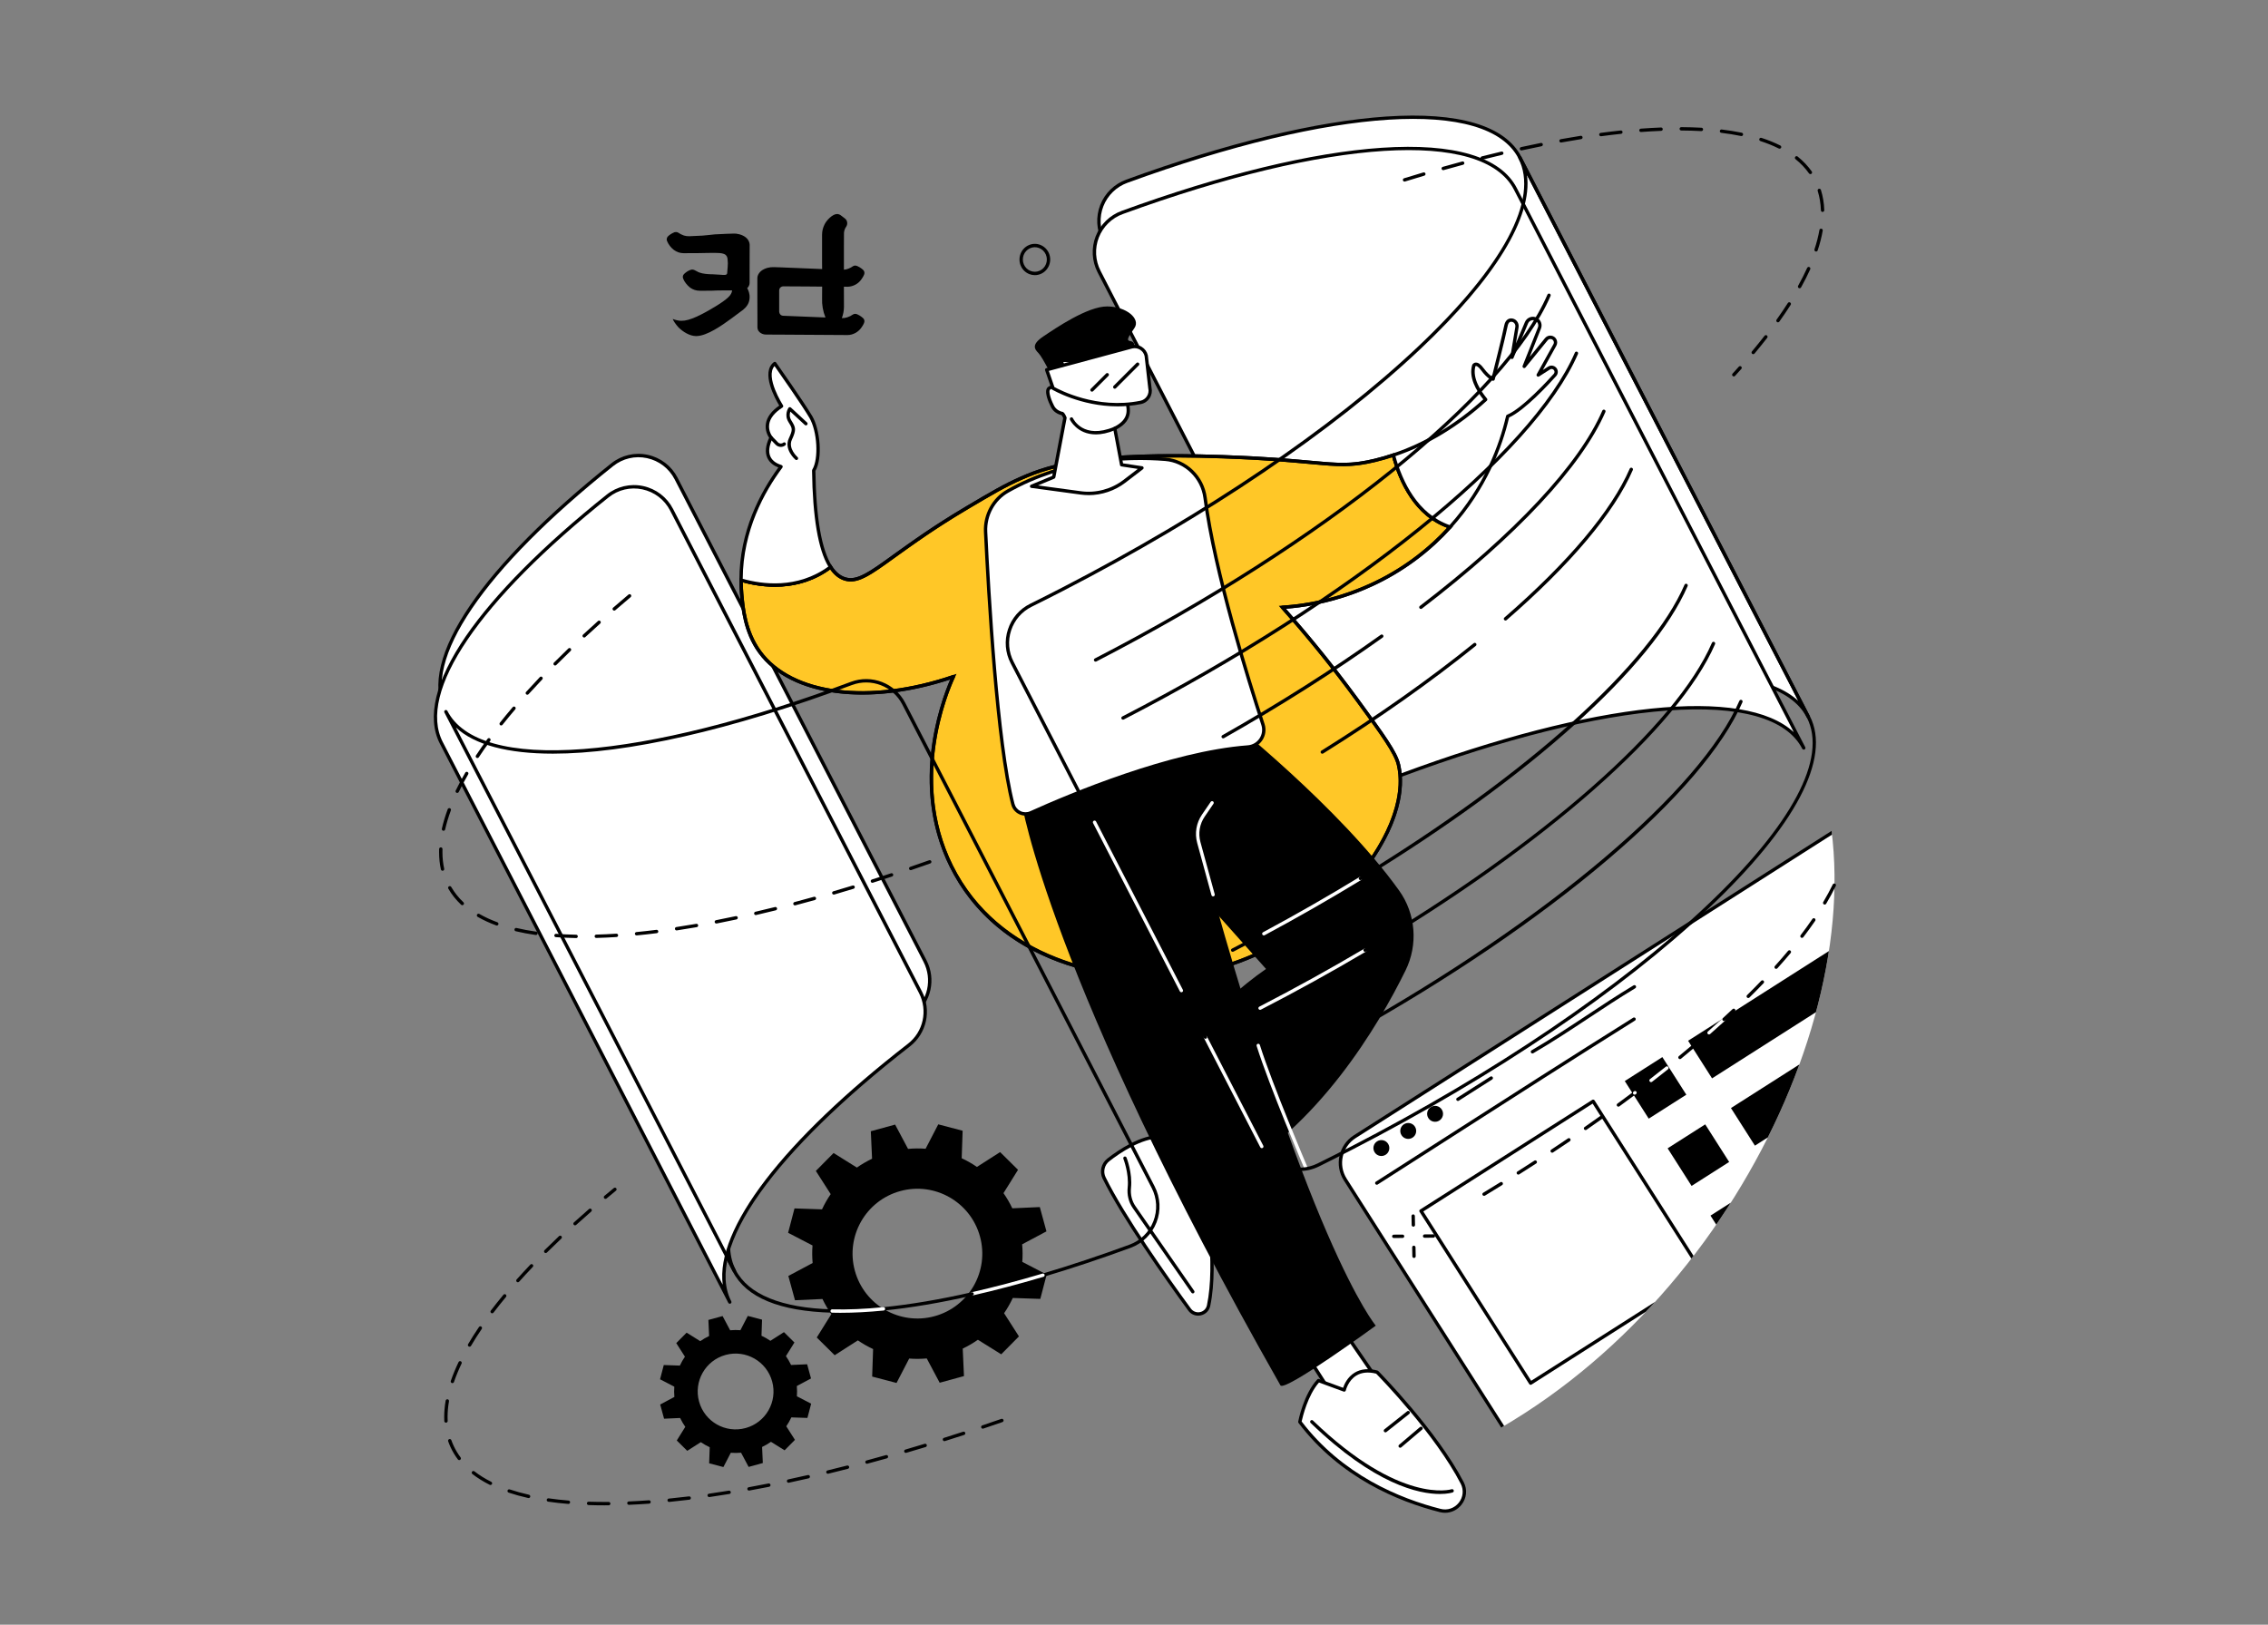 <svg viewBox="0 0 1350 966.96" xmlns:xlink="http://www.w3.org/1999/xlink" xmlns="http://www.w3.org/2000/svg" data-name="Layer 1" id="Layer_1">
  <rect x="0" y="0" width="1350" height="966.96" fill="#808080" stroke="none"/>
  <defs>
    <style>
      .cls-1 {
        fill: #fff;
      }

      .cls-2 {
        fill: none;
      }

      .cls-3 {
        fill: #ffc727;
        stroke: #000;
        stroke-miterlimit: 10;
        stroke-width: 2px;
      }

      .cls-4 {
        clip-path: url(#clippath);
      }
    </style>
    <clipPath id="clippath">
      <path d="M893.41,849.74c-175.68,102.06-389.95,27.5-507.23-89.73-153.65-153.59-166.36-405.96-57.86-555.57,45.11-62.21,139.3-148.39,239.86-136.77,85.23,9.85,96.6,80.7,238.51,191.73,160.91,125.89,230.44,100.63,267.99,180.05,55.96,118.35-28.82,321.72-181.28,410.29Z" class="cls-2"></path>
    </clipPath>
  </defs>
  <g data-name="Interactive learning experience" id="Interactive_learning_experience">
    <g class="cls-4">
      <g>
        <g>
          <path d="M1101.14,488.75l-294.73,187.75c-8.61,5.48-11.14,16.91-5.66,25.52l95.98,150.67c5.48,8.61,16.91,11.14,25.52,5.66l178.89-113.96v-255.64Z" class="cls-1"></path>
          <path d="M912.35,862.24c-6.44,0-12.75-3.19-16.46-9.01l-95.98-150.67c-5.77-9.06-3.1-21.13,5.96-26.9l294.73-187.75c.31-.2.7-.21,1.02-.03.32.18.52.51.52.88v255.64c0,.34-.17.66-.46.84l-178.89,113.96c-3.24,2.06-6.86,3.05-10.44,3.05ZM1100.14,490.58l-293.19,186.77c-8.13,5.18-10.53,16.01-5.35,24.14l95.98,150.67c5.18,8.13,16,10.53,24.14,5.35l178.43-113.66v-253.27Z"></path>
        </g>
        <g>
          <path d="M819.51,705.12c-.33,0-.65-.16-.84-.46-.3-.47-.16-1.08.3-1.38,14.87-9.49,29.76-19.03,44.67-28.59,35.5-22.75,72.2-46.27,108.49-68.98.47-.29,1.09-.15,1.38.32.29.47.15,1.09-.32,1.38-36.28,22.7-72.98,46.22-108.47,68.97-14.91,9.55-29.8,19.1-44.67,28.59-.17.11-.35.16-.54.16Z"></path>
          <path d="M826.24,680.73c1.41,2.21.76,5.14-1.45,6.54-2.21,1.41-5.14.76-6.54-1.45-1.41-2.21-.76-5.14,1.45-6.54,2.21-1.41,5.14-.76,6.54,1.45Z"></path>
          <path d="M842.23,670.55c1.41,2.21.76,5.14-1.45,6.54-2.21,1.41-5.14.76-6.54-1.45-1.41-2.21-.76-5.14,1.45-6.54,2.21-1.41,5.14-.76,6.54,1.45Z"></path>
          <path d="M858.21,660.36c1.41,2.21.76,5.14-1.45,6.54-2.21,1.41-5.14.76-6.54-1.45-1.41-2.21-.76-5.14,1.45-6.54,2.21-1.41,5.14-.76,6.54,1.45Z"></path>
          <path d="M912.17,626.99c-.34,0-.68-.18-.87-.5-.28-.48-.12-1.09.36-1.37,11.41-6.64,22.34-13.87,32.9-20.86,9.01-5.96,18.33-12.12,27.79-17.81.47-.28,1.09-.13,1.37.34.28.47.13,1.09-.34,1.37-9.43,5.67-18.73,11.82-27.72,17.77-10.59,7-21.55,14.25-33,20.92-.16.09-.33.14-.5.14Z"></path>
          <path d="M867.81,655.25c-.33,0-.65-.16-.85-.46-.3-.47-.16-1.08.31-1.38l19.85-12.64c.46-.3,1.08-.16,1.38.31.3.47.16,1.08-.31,1.38l-19.85,12.64c-.17.11-.35.16-.54.16Z"></path>
        </g>
        <g>
          <path d="M911.1,824.18c-.07,0-.14,0-.22-.02-.26-.06-.48-.22-.63-.44l-65.27-102.47c-.3-.47-.16-1.08.31-1.38l102.47-65.27c.22-.14.49-.19.75-.13.26.06.48.22.63.44l65.27,102.47c.3.47.16,1.08-.31,1.38l-102.47,65.27c-.16.1-.35.16-.54.16ZM847.21,721.02l64.2,100.78,100.78-64.2-64.2-100.78-100.78,64.2Z"></path>
          <g>
            <rect transform="translate(-193.57 630.85) rotate(-32.5)" height="26.53" width="26.53" y="634.23" x="972.18"></rect>
            <polygon points="1101.14 558.07 1004.82 619.42 1019.08 641.8 1101.14 589.53 1101.14 558.07"></polygon>
          </g>
          <g>
            <rect transform="translate(-211.09 650.82) rotate(-32.5)" height="26.53" width="26.53" y="674.27" x="997.69"></rect>
            <polygon points="1101.14 614.36 1030.33 659.47 1044.59 681.85 1101.14 645.82 1101.14 614.36"></polygon>
          </g>
          <g>
            <rect transform="translate(-228.61 670.8) rotate(-32.5)" height="26.53" width="26.53" y="714.32" x="1023.2"></rect>
            <polygon points="1101.14 670.66 1055.84 699.51 1070.09 721.89 1101.14 702.11 1101.14 670.66" class="cls-1"></polygon>
          </g>
        </g>
      </g>
    </g>
    <g>
      <path d="M482.75,820.41l-2.31-8.45-9.56.43c-.89-1.86-1.91-3.63-3.07-5.28l5.06-8.11-6.23-6.16-8.07,5.16c-1.68-1.15-3.45-2.16-5.3-3.02l.33-9.57-8.48-2.22-4.4,8.49c-2.01-.16-4.05-.14-6.11.04l-4.5-8.45-8.45,2.31.43,9.56c-1.86.89-3.63,1.91-5.28,3.07l-8.11-5.06-6.16,6.23,5.16,8.07c-1.15,1.68-2.16,3.45-3.02,5.3l-9.57-.33-2.22,8.48,8.49,4.4c-.16,2.01-.14,4.05.04,6.11l-8.45,4.5,2.31,8.45,9.56-.43c.89,1.86,1.91,3.63,3.07,5.28l-5.06,8.11,6.23,6.16,8.07-5.16c1.68,1.15,3.45,2.16,5.3,3.02l-.33,9.57,8.48,2.22,4.4-8.49c2.01.16,4.05.14,6.11-.04l4.5,8.45,8.45-2.31-.43-9.56c1.86-.89,3.63-1.91,5.28-3.07l8.11,5.06,6.16-6.23-5.16-8.07c1.15-1.68,2.16-3.45,3.02-5.3l9.57.33,2.22-8.48-8.49-4.4c.16-2.01.14-4.05-.04-6.11l8.45-4.5ZM443.82,849.92c-12.02,3.29-24.43-3.78-27.72-15.8-3.29-12.02,3.78-24.43,15.8-27.72,12.02-3.29,24.43,3.78,27.72,15.8,3.29,12.02-3.78,24.43-15.8,27.72Z"></path>
      <path d="M622.89,732.86l-3.96-14.46-16.36.74c-1.52-3.19-3.27-6.2-5.26-9.03l8.66-13.88-10.66-10.55-13.8,8.83c-2.87-1.97-5.91-3.7-9.07-5.17l.56-16.37-14.51-3.8-7.53,14.52c-3.44-.27-6.93-.24-10.45.08l-7.7-14.46-14.46,3.96.74,16.36c-3.18,1.52-6.2,3.27-9.03,5.26l-13.88-8.66-10.55,10.66,8.83,13.8c-1.97,2.87-3.7,5.91-5.17,9.07l-16.37-.56-3.8,14.51,14.52,7.53c-.27,3.44-.24,6.93.07,10.45l-14.46,7.7,3.96,14.46,16.36-.74c1.52,3.19,3.27,6.2,5.26,9.03l-8.66,13.88,10.66,10.55,13.8-8.83c2.87,1.97,5.91,3.7,9.07,5.17l-.56,16.37,14.51,3.8,7.53-14.52c3.44.27,6.94.24,10.45-.07l7.7,14.46,14.46-3.96-.74-16.36c3.19-1.52,6.2-3.27,9.03-5.26l13.88,8.66,10.55-10.66-8.83-13.8c1.97-2.87,3.7-5.91,5.17-9.07l16.37.56,3.8-14.51-14.52-7.53c.27-3.44.24-6.93-.08-10.45l14.46-7.7ZM556.28,783.35c-20.56,5.63-41.8-6.48-47.43-27.04-5.63-20.56,6.48-41.8,27.04-47.43,20.56-5.63,41.8,6.48,47.43,27.04,5.63,20.56-6.48,41.8-27.04,47.43Z"></path>
    </g>
    <g>
      <g>
        <path d="M265.4,423.56l171.68,332.8c-16.74-32.46,26.92-91.11,106.65-152.98,9.56-7.42,12.43-20.63,6.88-31.38l-148.18-287.24c-7.26-14.08-25.6-18.07-37.99-8.2-74.88,59.65-115.24,115.59-99.04,147Z" class="cls-1"></path>
        <path d="M437.09,757.36c-.36,0-.71-.2-.89-.54l-171.68-332.8c-7.99-15.5-2.66-37.61,15.43-63.94,17.36-25.27,46.36-54.42,83.87-84.3,6.12-4.88,14.03-6.73,21.7-5.09,7.7,1.65,14.19,6.61,17.81,13.61l148.18,287.24c5.78,11.2,2.77,24.93-7.16,32.63-39.77,30.87-70.65,61.06-89.3,87.31-19.05,26.82-24.96,49.09-17.09,64.39l.02.03c.25.49.06,1.09-.43,1.35-.15.08-.3.11-.46.11ZM266.29,423.1l166.59,322.93c-4.3-33.18,35.55-85.48,110.24-143.43,9.17-7.11,11.94-19.78,6.6-30.13l-148.18-287.24c-3.34-6.47-9.33-11.05-16.45-12.57-7.08-1.52-14.38.2-20.03,4.7-77.2,61.5-114.13,115.99-98.77,145.76Z"></path>
      </g>
      <g>
        <path d="M262.71,442.15l171.68,332.8c-16.74-32.46,26.92-91.11,106.65-152.98,9.56-7.42,12.43-20.63,6.88-31.38l-148.18-287.24c-7.26-14.08-25.6-18.07-37.99-8.2-74.88,59.65-115.24,115.59-99.04,147Z" class="cls-1"></path>
        <path d="M434.4,775.95c-.36,0-.71-.2-.89-.54l-171.68-332.8c-7.99-15.5-2.66-37.6,15.43-63.94,17.36-25.27,46.36-54.42,83.87-84.3,6.12-4.88,14.03-6.73,21.7-5.09,7.7,1.65,14.19,6.61,17.81,13.61l148.18,287.24c5.78,11.2,2.77,24.93-7.16,32.63-39.77,30.87-70.65,61.06-89.3,87.31-19.06,26.84-24.97,49.12-17.07,64.42.25.49.06,1.09-.43,1.35-.15.08-.3.11-.46.11ZM263.6,441.69l166.59,322.93c-4.3-33.18,35.55-85.48,110.24-143.43,9.17-7.11,11.94-19.78,6.6-30.13l-148.18-287.24c-3.34-6.47-9.33-11.05-16.45-12.57-7.08-1.52-14.38.2-20.03,4.7-77.2,61.5-114.13,115.99-98.77,145.76Z"></path>
      </g>
      <g>
        <path d="M656.92,143.07l148.43,287.72c5.84,11.31,19.21,16.49,31.14,12.05,122.37-45.51,220.18-54.48,239.9-16.27l-171.68-332.8c-19.4-37.6-114.4-29.52-234,14.1-14.25,5.2-20.73,21.72-13.77,35.2Z" class="cls-1"></path>
        <path d="M827.73,445.42c-9.55,0-18.67-5.25-23.28-14.17l-148.43-287.72c-3.44-6.68-3.85-14.52-1.12-21.52,2.74-7.01,8.36-12.51,15.43-15.09,59.69-21.77,113.24-34.76,154.85-37.56,43-2.9,70.8,5.38,80.38,23.95l171.68,332.8c.25.49.06,1.09-.43,1.35-.49.25-1.09.06-1.35-.43-9.34-18.1-37.18-25.96-80.49-22.73-42.61,3.18-97.3,16.83-158.17,39.47-2.99,1.11-6.06,1.64-9.1,1.64ZM657.81,142.61l148.43,287.72c5.6,10.85,18.45,15.83,29.9,11.57,115.85-43.09,204.76-52.04,234.27-24.73l-166.6-322.94c-18.55-35.95-109.92-30.23-232.77,14.58-6.53,2.38-11.73,7.46-14.26,13.93-2.53,6.46-2.15,13.71,1.03,19.87Z"></path>
      </g>
      <g>
        <path d="M654.23,161.66l148.43,287.72c5.84,11.31,19.21,16.49,31.14,12.05,122.37-45.51,220.18-54.48,239.9-16.27l-171.68-332.8c-19.4-37.6-114.4-29.52-234,14.1-14.25,5.2-20.73,21.72-13.77,35.2Z" class="cls-1"></path>
        <path d="M825.04,464.01c-9.55,0-18.67-5.25-23.28-14.17l-148.43-287.72c-3.44-6.68-3.85-14.52-1.12-21.52,2.74-7.01,8.36-12.51,15.43-15.09,59.69-21.77,113.24-34.76,154.85-37.56,43.02-2.9,70.8,5.38,80.38,23.95l171.68,332.8c.25.49.06,1.09-.43,1.35-.49.25-1.09.06-1.35-.43-9.34-18.1-37.17-25.96-80.49-22.72-42.61,3.18-97.3,16.83-158.17,39.47-2.99,1.11-6.06,1.64-9.1,1.64ZM655.12,161.2l148.43,287.72c5.6,10.85,18.45,15.83,29.9,11.57,115.85-43.09,204.76-52.04,234.27-24.73l-166.6-322.95c-18.55-35.95-109.91-30.23-232.77,14.58-6.53,2.38-11.73,7.46-14.26,13.93-2.53,6.46-2.15,13.71,1.03,19.87Z"></path>
      </g>
    </g>
    <g>
      <g>
        <g>
          <path d="M829.39,270.84c-3.49,1.16-7.1,2.22-10.82,3.12-23.77,5.76-28.61.01-90.77-2.15-75.93-2.65-101.62,4.78-119.51,12.61-10.21,4.47-18.29,9.25-32.45,17.64-48.2,28.53-60.53,46.51-73.08,42.45-2.88-.93-5.76-3.03-8.36-7.06-19.29,14.53-41.26,11.32-53.28,7.8,0,2.72.12,5.49.37,8.31.72,8.16,1.98,22.43,10.75,34.47,18.89,25.91,65.48,31.67,115.24,14.71-3.15,6.83-28.54,64.26,1.39,117.69,30.91,55.19,98.55,66.27,143,58.69,72.5-12.36,130.46-82.39,120.56-124.06-1.7-7.17-9.21-17.53-24.16-37.96-17.67-24.16-33.66-42.99-44.95-55.65,12.14-.74,54.08-4.79,90.61-38.45,3.32-3.06,6.38-6.17,9.23-9.32-20.8-6.96-29.91-28.41-33.76-42.83Z" class="cls-3"></path>
          <path d="M685.95,582.24c-17.38,0-35.07-2.72-50.99-7.99-29.8-9.87-52.96-28.32-66.98-53.34-27.73-49.5-8.64-102.01-2.36-116.5-49.66,16.31-95.37,10.05-114.21-15.8-8.94-12.26-10.19-26.48-10.94-34.97-.24-2.72-.36-5.55-.37-8.39,0-.32.15-.61.4-.8.25-.19.58-.25.88-.16,11.37,3.33,33.3,6.76,52.4-7.64.22-.17.5-.23.78-.19.27.05.51.21.67.44,2.23,3.45,4.86,5.69,7.83,6.65,6.93,2.24,14.17-2.98,28.59-13.39,10.1-7.29,23.93-17.28,43.67-28.96,14.38-8.51,22.3-13.2,32.56-17.69,17.27-7.56,42.21-15.41,119.95-12.7,24.91.87,40.59,2.31,52.04,3.36,17.24,1.58,24.37,2.24,38.46-1.18,3.54-.86,7.15-1.9,10.74-3.1.26-.09.55-.06.79.07.24.13.42.36.49.62,4.16,15.56,13.28,35.5,33.11,42.14.32.11.56.37.65.7.09.33,0,.67-.23.92-2.98,3.29-6.11,6.45-9.29,9.39-32.4,29.85-69.01,37.04-89.19,38.57,15.24,17.19,29.92,35.42,43.65,54.2,15.63,21.37,22.61,31.12,24.32,38.32,3.69,15.51-1.62,35.15-14.95,55.29-23.48,35.5-65.25,62.97-106.42,69.99-8.42,1.44-17.21,2.14-26.07,2.14ZM567.47,401.73c.28,0,.55.12.74.33.27.3.33.73.17,1.09-4.83,10.47-27.48,65.31,1.35,116.78,28.95,51.68,93.88,66.39,141.96,58.2,40.65-6.93,81.9-34.06,105.09-69.12,13.02-19.68,18.22-38.76,14.67-53.72-1.69-7.12-9.61-17.95-23.99-37.61-14.11-19.29-29.21-37.98-44.89-55.57-.26-.29-.32-.69-.18-1.05.15-.35.48-.59.86-.62,19.41-1.18,56.92-7.72,90-38.19,2.78-2.56,5.52-5.3,8.15-8.15-19.26-7.22-28.39-26.5-32.69-41.99-3.31,1.08-6.64,2.02-9.9,2.81-14.42,3.49-22.15,2.78-39.12,1.23-11.43-1.05-27.07-2.48-51.93-3.35-77.31-2.7-102,5.05-119.07,12.53-10.15,4.45-18.03,9.11-32.34,17.58-19.66,11.64-33.45,21.59-43.52,28.86-14.97,10.81-22.48,16.23-30.38,13.67-3.15-1.02-5.93-3.23-8.3-6.59-18.89,13.68-40.16,10.95-52.03,7.7.04,2.34.15,4.65.35,6.89.73,8.29,1.95,22.16,10.56,33.97,18.59,25.51,64.45,31.28,114.11,14.36.11-.04.21-.05.32-.05Z"></path>
        </g>
        <g>
          <path d="M922.09,219.04l-6.49,4.15,9.93-17.87c.48-.87.52-1.92.09-2.82-.97-2.05-3.74-2.38-5.17-.63l-13.19,16.18,9.08-22.83c.75-1.88.04-4.02-1.68-5.08-2.17-1.34-5.03-.42-6.02,1.93l-8.68,20.6,3-17.96c.36-2.14-1.23-4.23-3.4-4.21-1.35.01-2.65.79-3.17,3.43-1.23,6.34-7.65,31.68-7.65,31.68,0,0-2.79-1-6.39-5.88-3.6-4.88-5.07-2.18-5.07-2.18-2.2,7.44,3.13,15.57,7.02,20.25-13.16,11.98-31.41,25.22-54.9,33.05,3.85,14.42,12.97,35.87,33.76,42.83,22.77-25.15,31.15-52.26,34.29-65.92,9.18-3.77,24.71-20.74,28.16-24.59.45-.5.69-1.15.69-1.82,0-2.16-2.39-3.47-4.2-2.3Z" class="cls-1"></path>
          <path d="M863.15,314.67c-.11,0-.21-.02-.32-.05-20.68-6.92-30.13-27.49-34.41-43.52-.14-.51.15-1.04.65-1.21,19.07-6.36,37.18-17.19,53.84-32.2-4.35-5.43-8.76-13.15-6.61-20.43.02-.07.05-.13.08-.2.06-.12.67-1.17,2.01-1.26,1.48-.1,3.02.99,4.74,3.33,2.09,2.83,3.88,4.28,4.93,4.98,1.31-5.19,6.27-24.94,7.32-30.37.71-3.67,2.9-4.23,4.14-4.24.01,0,.02,0,.04,0,1.26,0,2.46.56,3.3,1.54.91,1.06,1.29,2.46,1.06,3.83l-1.59,9.53,5.36-12.73c.59-1.39,1.75-2.45,3.18-2.91,1.44-.46,3-.27,4.28.52,2.14,1.32,3.02,3.97,2.09,6.3l-6.68,16.79,9.08-11.14c.89-1.09,2.26-1.64,3.66-1.47,1.4.17,2.6,1.03,3.2,2.3.56,1.19.52,2.58-.12,3.73l-8.01,14.41,3.16-2.02c1.17-.75,2.59-.79,3.8-.13,1.22.67,1.94,1.89,1.94,3.27,0,.92-.34,1.8-.95,2.49-4.29,4.79-18.81,20.52-28.04,24.65-4.03,17.25-13.27,42.51-34.41,65.87-.19.21-.46.33-.74.33ZM830.6,271.49c4.22,15.25,13.22,34.31,32.25,41.02,20.74-23.13,29.73-48.07,33.62-64.98.07-.32.29-.58.6-.7,9.04-3.72,24.74-20.92,27.79-24.34.28-.32.44-.72.44-1.15,0-.64-.34-1.21-.9-1.52-.57-.31-1.22-.29-1.77.06l-6.49,4.15c-.39.25-.89.2-1.22-.11-.33-.31-.41-.81-.19-1.21l9.93-17.87c.33-.59.35-1.3.06-1.9-.31-.66-.91-1.09-1.63-1.17-.73-.09-1.4.19-1.86.75l-13.19,16.18c-.31.38-.86.48-1.28.23-.43-.25-.6-.77-.42-1.23l9.08-22.83c.57-1.43.03-3.05-1.28-3.86-.79-.48-1.74-.6-2.62-.32-.88.28-1.59.93-1.95,1.78l-8.68,20.6c-.2.47-.71.72-1.2.57-.49-.14-.79-.63-.71-1.13l3-17.96c.13-.78-.1-1.6-.61-2.2-.47-.55-1.15-.85-1.79-.84-.46,0-1.69.01-2.19,2.62-1.22,6.29-7.4,30.7-7.66,31.74-.07.27-.25.5-.5.64-.25.13-.54.15-.81.06-.13-.05-3.12-1.16-6.86-6.23-1.78-2.41-2.76-2.53-3-2.52-.18.01-.3.11-.35.17-1.99,7.09,3.44,15.05,6.88,19.17.34.41.3,1.02-.1,1.38-16.8,15.3-35.09,26.38-54.36,32.95ZM922.09,219.04h0,0Z"></path>
        </g>
        <g>
          <path d="M484.36,280c4.27-6.97,3.05-23.72-1.73-31.86-4.83-8.24-21.44-31.79-21.44-31.79-8.22,6.42,4.03,25.35,4.03,25.35-14.19,9.09-6.24,18.74-6.24,18.74-5.73,11.91,1.57,15.97,5.94,17.29-9.48,12.72-23.88,36.83-23.8,67.51,12.03,3.52,34,6.73,53.28-7.8-5.42-8.39-9.62-25.18-10.04-57.44Z" class="cls-1"></path>
          <path d="M461.22,349.21c-8.11,0-15.28-1.51-20.39-3.01-.43-.12-.72-.51-.72-.96-.07-28.84,12.38-52.19,23.19-67.01-2.47-.96-5.24-2.7-6.6-5.81-1.4-3.19-1.02-7.18,1.12-11.87-.81-1.21-2.57-4.37-1.93-8.42.62-3.94,3.3-7.54,7.96-10.73-2.34-3.88-11.17-19.68-3.28-25.84.22-.17.49-.24.76-.2.27.04.51.19.67.41.17.24,16.69,23.69,21.49,31.86,4.62,7.87,6.31,24.96,1.87,32.63.38,28.02,3.7,47.08,9.87,56.63.28.44.18,1.03-.24,1.34-11.18,8.42-23.26,10.97-33.78,10.97ZM442.11,344.49c11.41,3.21,32.42,6.17,50.95-7.3-6.08-10.13-9.34-29.36-9.7-57.17,0-.19.05-.37.15-.54,3.9-6.37,2.98-22.79-1.74-30.83-4.21-7.18-17.61-26.33-20.74-30.79-5.76,6.43,4.91,23.12,5.03,23.3.14.22.19.5.14.76-.06.26-.21.49-.44.63-4.67,2.99-7.33,6.32-7.89,9.9-.66,4.22,1.86,7.33,1.88,7.36.25.3.3.72.13,1.07-2.1,4.37-2.56,7.99-1.35,10.75,1.31,2.99,4.35,4.45,6.67,5.16.31.09.56.34.66.64.1.31.05.65-.15.91-10.72,14.38-23.46,37.49-23.6,66.16Z"></path>
        </g>
        <path d="M474.07,273.8c-.23,0-.46-.08-.65-.24-.29-.25-6.95-6.12-3.87-12.71,2.45-5.26,2.08-5.87,0-9.26l-.27-.45c-2.65-4.36-.08-8.23.03-8.39.16-.24.42-.4.71-.43.29-.03.58.06.79.26l9.58,8.86c.41.37.43,1.01.06,1.41-.38.41-1.01.43-1.41.06l-8.59-7.94c-.41,1.15-.72,3.07.54,5.14l.27.44c2.34,3.82,2.89,5.18.1,11.15-2.43,5.21,3.31,10.3,3.37,10.35.42.36.46.99.1,1.41-.2.23-.48.34-.76.34Z"></path>
        <path d="M464.76,265.98c-1.12,0-2.24-.44-3.07-1.29l-3.43-3.55c-.38-.4-.37-1.03.02-1.41.4-.38,1.03-.37,1.41.02l3.43,3.55c.81.84,2.16.92,3.06.18.43-.35,1.06-.29,1.41.14.35.43.29,1.06-.14,1.41-.78.64-1.74.96-2.7.96Z"></path>
      </g>
      <g>
        <g>
          <g>
            <path d="M793.26,782.04c.21,1.15,35.45,52.05,35.45,52.05l-28.45,7.44-28.04-43.84,21.04-15.65Z" class="cls-1"></path>
            <path d="M800.26,842.53c-.34,0-.66-.17-.84-.46l-28.04-43.84c-.28-.44-.17-1.03.25-1.34l21.04-15.65c.28-.21.64-.26.97-.13.28.11.49.33.58.61.96,1.97,21.61,32,35.33,51.8.19.27.23.61.12.92-.11.31-.37.54-.68.62l-28.45,7.44c-.08.02-.17.03-.25.03ZM773.57,797.93l27.14,42.44,26.36-6.89c-14.2-20.51-30.52-44.23-34.09-49.99l-19.42,14.44Z"></path>
          </g>
          <g>
            <path d="M800.11,827.27s3.31-14.88,19.55-10.62c0,0,34.62,34.89,50.7,65.93,4.55,8.78-3.5,18.85-13.09,16.42-22.43-5.68-58.46-19.57-83.56-52.75,0,0,3.1-16.03,11.11-24.6l15.29,5.62Z" class="cls-1"></path>
            <path d="M860.16,900.36c-1.04,0-2.09-.13-3.13-.39-24.79-6.28-59.51-20.6-84.11-53.11-.17-.23-.24-.51-.18-.79.13-.67,3.25-16.42,11.36-25.09.27-.29.7-.39,1.08-.26l14.28,5.25c.67-2.02,2.55-6.36,6.85-8.99,3.7-2.26,8.28-2.69,13.61-1.29.17.05.33.14.46.26.35.35,34.91,35.36,50.88,66.17,2.28,4.4,1.77,9.56-1.33,13.46-2.44,3.08-6.01,4.78-9.76,4.78ZM774.78,846.01c24.23,31.8,58.34,45.84,82.73,52.02,4.06,1.03,8.21-.38,10.84-3.69,2.6-3.28,3.03-7.61,1.12-11.3-15.21-29.36-47.53-62.63-50.33-65.49-4.66-1.17-8.63-.79-11.78,1.12-4.9,2.98-6.26,8.76-6.27,8.82-.06.28-.25.52-.5.66-.26.14-.55.16-.82.06l-14.66-5.39c-6.68,7.57-9.77,20.65-10.32,23.19Z"></path>
          </g>
          <path d="M857,889.17c-12.23,0-38.63-5.42-76.85-42.28-.4-.38-.41-1.02-.03-1.41.38-.4,1.02-.41,1.41-.03,52,50.14,82.22,40.99,82.52,40.89.52-.17,1.09.11,1.26.64.17.52-.11,1.09-.63,1.26-.35.12-2.96.93-7.69.93Z"></path>
          <path d="M833.43,861.64c-.28,0-.56-.12-.76-.35-.36-.42-.31-1.05.12-1.41l12.42-10.54c.42-.36,1.05-.31,1.41.12.36.42.31,1.05-.12,1.41l-12.42,10.54c-.19.16-.42.24-.65.24Z"></path>
          <path d="M824.66,852.48c-.3,0-.59-.13-.79-.38-.34-.43-.27-1.06.16-1.41l13.57-10.75c.43-.34,1.06-.27,1.41.16.34.43.27,1.06-.16,1.41l-13.57,10.75c-.18.15-.4.22-.62.22Z"></path>
        </g>
        <g>
          <g>
            <polygon points="706.2 666.15 682.59 684.28 703.32 712.45 725.42 691.37 706.2 666.15" class="cls-1"></polygon>
            <path d="M703.32,713.45s-.06,0-.09,0c-.29-.02-.55-.17-.72-.4l-20.73-28.17c-.32-.44-.24-1.05.2-1.39l23.61-18.13c.21-.16.48-.23.74-.2.26.03.5.17.66.39l19.23,25.22c.31.41.26.98-.1,1.33l-22.1,21.07c-.19.18-.43.28-.69.28ZM683.97,684.48l19.48,26.46,20.63-19.67-18.07-23.71-22.03,16.92Z"></path>
          </g>
          <g>
            <path d="M717.36,709.14l-21.94-17.77-4.13-14.89c-11.52-.28-24.46,8.3-31.55,13.82-3.29,2.56-4.36,7.05-2.52,10.79,11.7,23.78,38.1,60.87,50.87,78.34,3.22,4.4,10.19,2.98,11.32-2.36,5.64-26.74-2.05-67.93-2.05-67.93Z" class="cls-1"></path>
            <path d="M713.19,783.04c-2.32,0-4.49-1.08-5.91-3.02-14.09-19.26-39.44-55.08-50.96-78.49-2.03-4.12-.85-9.18,2.8-12.02,6.79-5.28,19.82-14.04,31.61-14.04.19,0,.38,0,.58,0,.44.01.82.31.94.73l4.05,14.58,21.69,17.57c.18.15.31.36.35.59.08.41,7.66,41.69,2.04,68.32-.6,2.84-2.74,4.98-5.59,5.59-.54.12-1.07.17-1.6.17ZM690.52,677.47c-11.14.1-23.63,8.53-30.18,13.62-2.91,2.26-3.85,6.28-2.24,9.55,11.46,23.28,36.74,58.98,50.79,78.19,1.27,1.73,3.36,2.53,5.47,2.07,2.07-.44,3.62-2,4.06-4.05,5.26-24.93-1.25-63.07-1.98-67.18l-21.65-17.54c-.16-.13-.28-.31-.33-.51l-3.93-14.16Z"></path>
          </g>
          <path d="M710,769.78c-.32,0-.63-.15-.82-.43l-34.95-50.38c-2.39-3.45-3.46-7.79-3-12.21.87-8.39-2.52-17-2.55-17.08-.2-.51.04-1.1.56-1.3.52-.21,1.1.05,1.3.56.15.37,3.61,9.16,2.68,18.03-.41,3.95.53,7.81,2.66,10.87l34.95,50.38c.32.45.2,1.08-.25,1.39-.17.12-.37.18-.57.18Z"></path>
        </g>
        <path d="M729.72,426.95s67.41,53.23,103.08,103.05c9.97,13.92,11.38,32.25,3.81,47.61-16.42,33.36-51.93,93.16-106.89,123l-46.16-58.98s40.36-44.63,70.03-64.95l-75.66-84.81-18.81-42.59,70.6-22.33Z"></path>
        <path d="M762.16,824.5c2.39,4.21,56.76-35.53,56.76-35.53,0,0-41.59-48.69-107.7-296.15-.77-2.88-12.96-63.4-12.96-63.4l-90.33,47.35s15.87,104.14,154.23,347.73Z"></path>
        <path d="M722.08,533.5c-.44,0-.84-.29-.96-.74l-8.5-31.05c-1.58-5.77-.55-11.92,2.83-16.86l5.2-7.61c.31-.46.93-.57,1.39-.26.46.31.57.93.26,1.39l-5.2,7.61c-3.05,4.45-3.98,9.99-2.55,15.2l8.5,31.05c.15.53-.17,1.08-.7,1.23-.09.02-.18.04-.26.04Z" class="cls-1"></path>
        <path d="M777.26,695.92c-.39,0-.76-.23-.92-.61-.21-.48-20.72-48.61-28.34-72.8-.17-.53.13-1.09.65-1.26.53-.17,1.09.13,1.26.65,7.59,24.09,28.07,72.13,28.27,72.61.22.51-.02,1.1-.53,1.31-.13.05-.26.08-.39.08Z" class="cls-1"></path>
      </g>
      <g>
        <path d="M586.66,316.5c1.72,36.06,6.82,126.02,16.24,162.15,1.21,4.64,6.34,7.06,10.71,5.09,21.53-9.72,82.66-35.65,129.18-39.16,6.63-.5,11.02-7.09,8.95-13.41-8.91-27.23-28.83-91.16-34.44-134.86-1.59-12.42-11.46-21.99-23.73-22.95-22.64-1.76-59.22-.47-93.66,18.87-8.61,4.83-13.73,14.26-13.26,24.26Z" class="cls-1"></path>
        <path d="M610.41,485.43c-1.3,0-2.59-.29-3.79-.86-2.33-1.11-4.03-3.18-4.68-5.67-9.42-36.11-14.51-125.57-16.27-162.36-.49-10.32,4.91-20.21,13.77-25.18,34.04-19.12,70.03-20.88,94.23-19,12.64.98,23,11,24.64,23.82,5.64,43.91,25.93,108.81,34.4,134.67,1.08,3.31.6,6.87-1.34,9.77-1.93,2.89-5.03,4.69-8.49,4.95-45.81,3.46-105.37,28.47-128.84,39.07-1.15.52-2.38.78-3.62.78ZM587.66,316.45c1.75,36.72,6.84,126.02,16.21,161.95.5,1.92,1.82,3.51,3.61,4.36,1.81.87,3.9.89,5.72.06,23.57-10.64,83.39-35.76,129.52-39.24,2.85-.21,5.39-1.7,6.98-4.07,1.59-2.38,1.99-5.31,1.1-8.03-8.48-25.92-28.82-90.96-34.48-135.04-1.52-11.88-11.12-21.17-22.81-22.08-23.93-1.86-59.49-.12-93.1,18.75-8.2,4.6-13.2,13.76-12.75,23.34Z"></path>
      </g>
      <g>
        <path d="M627.7,227.01s-7.02-14.28-9.5-16.79c-2.48-2.51-4.39-5.17,2.9-10.04,7.28-4.87,26.32-17.89,37.98-17.8,11.66.08,19.83,7.45,16.24,12.76-3.59,5.31-5.24,7.55-2.47,7.89,2.77.34,4.29,3.43-3.55,7.97-7.84,4.54-35.17,24.25-41.6,16.01Z"></path>
        <g>
          <path d="M667.63,276.62l-4.07-21.65c12.26-6.15,7.32-14.69,5.49-21.51-1.97-7.33-8.05-23.26-8.05-23.26-10.06,5.91-29.78,4.15-29.78,4.15,0,0,2.83,4.51,1.2,6.73-1.62,2.22-.61,10.75-.61,10.75,0,0-3.52-3.31-7.29-.78-2.12,1.42.3,7.51,2.04,10.92,1.74,3.41,5.47,4.08,5.47,4.08,0,0,.62-.37,1.87,2.64l-6.69,35.26-13.14,5.45,29.24,3.95c9.23,1.25,18.57-1.24,25.96-6.89l10.47-8.02-12.1-1.82Z" class="cls-1"></path>
          <path d="M647.91,294.67c-1.58,0-3.17-.1-4.74-.32l-29.24-3.95c-.45-.06-.8-.41-.86-.86-.06-.45.19-.88.61-1.05l12.64-5.25,6.53-34.43c-.5-1.16-.84-1.61-.99-1.76,0,0-.02,0-.03,0-.17-.03-4.24-.8-6.19-4.61-1.52-2.99-4.74-10.17-1.7-12.2,2.42-1.63,4.89-1.22,6.65-.38-.21-2.87-.32-7.54,1-9.35.99-1.36-.6-4.58-1.24-5.61-.2-.32-.2-.73,0-1.05.2-.32.56-.51.94-.47.19.02,19.53,1.66,29.19-4.01.25-.15.56-.18.84-.08.28.1.5.31.6.59.25.65,6.12,16.05,8.08,23.35.24.89.53,1.81.85,2.79,1.97,6.18,4.42,13.85-6.18,19.53l3.81,20.22,11.4,1.72c.4.06.72.35.82.74.1.39-.04.8-.36,1.04l-10.47,8.02c-6.28,4.81-14.08,7.41-21.96,7.41ZM617.88,288.91l25.56,3.45c8.9,1.2,18.09-1.24,25.22-6.7l8.6-6.59-9.77-1.47c-.42-.06-.76-.39-.83-.8l-4.07-21.65c-.08-.44.14-.88.53-1.08,9.85-4.94,7.81-11.31,5.84-17.48-.32-1-.62-1.94-.87-2.88-1.64-6.11-6.22-18.39-7.61-22.09-8.64,4.41-22.56,4.11-27.53,3.84.78,1.73,1.6,4.4.29,6.2-.96,1.31-.83,6.66-.43,10.04.05.42-.17.82-.54,1.01-.38.19-.83.12-1.14-.16-.12-.11-3-2.72-6.05-.68-.91.61-.26,4.47,2.37,9.64,1.31,2.57,4,3.37,4.63,3.52.14,0,.29.02.44.07.52.17,1.26.69,2.31,3.2.08.18.1.38.06.57l-6.69,35.26c-.06.33-.29.61-.6.74l-9.72,4.03ZM632.54,246.92s-.08.04-.12.06c.04-.02.08-.04.12-.06Z"></path>
        </g>
        <path d="M652.27,258.54c-11.19,0-15.35-8.64-15.4-8.75-.23-.5-.01-1.1.49-1.33.5-.23,1.09-.01,1.33.49.25.53,6.25,12.75,24.49,5.11.51-.21,1.1.03,1.31.54.21.51-.03,1.1-.54,1.31-4.54,1.9-8.41,2.64-11.68,2.64Z"></path>
        <g>
          <g>
            <path d="M623.03,220.07l3.75,10.94s23.83,14.25,52.21,8.48c3.89-.79,6.37-4.64,5.49-8.51l-2.19-19.25c-.87-3.83-4.7-6.22-8.53-5.32l-50.73,13.66Z" class="cls-1"></path>
            <path d="M665.25,241.85c-22,0-38.79-9.86-38.99-9.98-.2-.12-.36-.31-.43-.53l-3.75-10.94c-.09-.26-.07-.55.06-.79.13-.24.36-.42.62-.5l50.73-13.66c2.14-.51,4.32-.15,6.16,1,1.84,1.15,3.12,2.95,3.6,5.06,0,.04.01.07.02.11l2.18,19.2c.47,2.12.08,4.3-1.11,6.13-1.19,1.84-3.02,3.1-5.17,3.53-4.79.97-9.47,1.38-13.93,1.38ZM627.6,230.33c2.88,1.61,25.26,13.45,51.19,8.18,1.61-.33,2.99-1.27,3.89-2.66.9-1.39,1.19-3.04.82-4.65,0-.04-.01-.07-.02-.11l-2.18-19.19c-.37-1.57-1.33-2.9-2.7-3.76-1.39-.86-3.02-1.13-4.61-.76l-49.66,13.37,3.28,9.57Z"></path>
          </g>
          <path d="M649.99,233.11c-.26,0-.51-.1-.71-.29-.39-.39-.39-1.02,0-1.41l9.09-9.09c.39-.39,1.02-.39,1.41,0,.39.39.39,1.02,0,1.41l-9.09,9.09c-.2.2-.45.29-.71.29Z"></path>
          <path d="M663.56,231.35c-.26,0-.51-.1-.71-.29-.39-.39-.39-1.02,0-1.42l13.61-13.61c.39-.39,1.02-.39,1.41,0,.39.39.39,1.02,0,1.42l-13.61,13.61c-.2.2-.45.29-.71.29Z"></path>
        </g>
      </g>
    </g>
    <g>
      <path d="M495.34,781.27s-.02,0-.03,0c-31.29-.83-51.18-9.06-59.11-24.45l-171.68-332.8c-.25-.49-.06-1.09.43-1.35.49-.25,1.09-.06,1.35.43,9.38,18.18,37.39,26.03,81,22.69,42.91-3.28,97.94-17.11,159.14-39.98,12.4-4.64,26.34.75,32.41,12.52l148.43,287.73c3.44,6.67,3.85,14.5,1.12,21.49-2.73,7-8.34,12.51-15.41,15.1-17.73,6.5-35.19,12.31-51.89,17.28-.53.16-1.09-.14-1.24-.67-.16-.53.14-1.09.67-1.24,16.66-4.95,34.07-10.75,51.77-17.24,6.52-2.39,11.71-7.47,14.23-13.94,2.52-6.46,2.14-13.69-1.04-19.85l-148.43-287.73c-5.61-10.87-18.48-15.84-29.93-11.56-72.39,27.06-134.34,40.85-178,40.85-26.67,0-46.51-5.14-57.75-15.56l166.59,322.93c7.47,14.49,27.32,22.57,57.39,23.36.55.01.99.47.97,1.03-.01.54-.46.97-1,.97Z"></path>
      <path d="M578.6,771.08c-.46,0-.87-.31-.97-.78-.12-.54.21-1.07.75-1.2,13.41-3.05,27.59-6.78,42.15-11.11.53-.16,1.09.14,1.24.67.16.53-.14,1.09-.67,1.24-14.6,4.34-28.83,8.09-42.28,11.14-.07.02-.15.03-.22.03Z" class="cls-1"></path>
      <path d="M525.86,779.99c-.51,0-.94-.39-.99-.9-.05-.55.35-1.04.9-1.09,15.93-1.58,33.63-4.57,52.62-8.89.54-.12,1.08.22,1.2.75.12.54-.21,1.07-.75,1.2-19.07,4.33-36.86,7.34-52.87,8.93-.03,0-.07,0-.1,0Z"></path>
      <path d="M500.48,781.34c-1.76,0-3.48-.02-5.17-.07-.55-.01-.99-.47-.97-1.03.01-.55.47-.99,1.03-.97,9.2.24,19.43-.18,30.4-1.28.55-.06,1.04.35,1.09.9.05.55-.35,1.04-.9,1.09-9.04.9-17.59,1.35-25.48,1.35Z" class="cls-1"></path>
      <path d="M773.56,696.96c-9.53,0-18.76-5.18-23.38-14.14-.25-.49-.06-1.09.43-1.35.49-.25,1.09-.06,1.35.43,6.01,11.64,20.47,16.39,32.23,10.57,6.51-3.21,13.09-6.54,19.56-9.87,85.3-44,160.55-94.93,211.89-143.39,51.05-48.19,72.31-88.03,59.85-112.18l-166.56-322.87c3.3,25.18-18.76,61.37-63.6,103.7-51.47,48.59-126.89,99.63-212.35,143.71-6.26,3.23-12.61,6.44-18.89,9.54-5.84,2.89-10.18,7.9-12.22,14.09-2.04,6.21-1.51,12.83,1.48,18.64l49.04,95.07c.25.49.06,1.09-.43,1.35-.49.25-1.09.06-1.35-.43l-49.04-95.07c-3.24-6.29-3.82-13.46-1.61-20.18,2.2-6.71,6.9-12.13,13.23-15.26,6.26-3.1,12.61-6.31,18.86-9.53,85.3-44,160.55-94.93,211.89-143.39,51.02-48.16,72.28-87.97,59.88-112.13l-.03-.05c-.25-.49-.06-1.09.43-1.35.49-.25,1.09-.06,1.35.43l171.68,332.8c12.9,25.01-8.5,65.69-60.26,114.55-51.47,48.59-126.89,99.63-212.35,143.71-6.48,3.34-13.07,6.67-19.59,9.89-3.69,1.82-7.63,2.69-11.52,2.69Z"></path>
      <path d="M751.07,683.36c-.36,0-.71-.2-.89-.54l-33.58-65.1c-.25-.49-.06-1.09.43-1.35.49-.25,1.09-.06,1.35.43l33.58,65.1c.25.49.06,1.09-.43,1.35-.15.08-.3.11-.46.11Z" class="cls-1"></path>
      <path d="M717.49,618.26c-.36,0-.71-.2-.89-.54l-14.29-27.7c-.25-.49-.06-1.09.43-1.35.49-.25,1.09-.06,1.35.43l14.29,27.7c.25.49.06,1.09-.43,1.35-.15.08-.3.11-.46.11Z"></path>
      <path d="M703.2,590.56c-.36,0-.71-.2-.89-.54l-51.68-100.19c-.25-.49-.06-1.09.43-1.35.49-.25,1.09-.06,1.35.43l51.68,100.19c.25.49.06,1.09-.43,1.35-.15.08-.3.11-.46.11Z" class="cls-1"></path>
      <path d="M652.13,393.79c-.36,0-.71-.2-.89-.54-.25-.49-.06-1.09.43-1.35,135.28-69.79,243.56-156.82,269.44-216.58.22-.51.8-.74,1.32-.52.51.22.74.81.52,1.32-26.05,60.15-134.7,147.58-270.36,217.56-.15.08-.3.11-.46.11Z"></path>
      <path d="M668.45,428.33c-.36,0-.71-.2-.89-.54-.25-.49-.06-1.09.43-1.35,135.28-69.79,243.56-156.82,269.44-216.58.22-.51.81-.74,1.32-.52.51.22.74.81.52,1.32-26.05,60.15-134.7,147.58-270.36,217.56-.15.08-.3.11-.46.11Z"></path>
      <path d="M728.07,439.45c-.35,0-.69-.18-.87-.51-.27-.48-.1-1.09.38-1.36,33.78-19.14,65.5-39.26,94.3-59.77.45-.32,1.07-.21,1.4.23.32.45.22,1.07-.23,1.4-28.85,20.56-60.63,40.71-94.47,59.88-.16.09-.33.13-.49.13Z"></path>
      <path d="M845.77,362.42c-.3,0-.6-.14-.8-.39-.34-.44-.25-1.07.19-1.4,56.16-42.94,94.73-84.21,108.59-116.23.22-.51.81-.74,1.32-.52.51.22.74.81.52,1.32-14,32.32-52.78,73.88-109.21,117.02-.18.14-.39.21-.61.21Z"></path>
      <path d="M787.08,448.6c-.33,0-.66-.17-.85-.47-.29-.47-.15-1.09.32-1.38,33.55-20.95,64.06-42.46,90.66-63.93.43-.35,1.06-.28,1.41.15.35.43.28,1.06-.15,1.41-26.67,21.52-57.24,43.08-90.86,64.07-.16.1-.35.15-.53.15Z"></path>
      <path d="M896.13,369.3c-.28,0-.56-.12-.76-.34-.36-.42-.32-1.05.1-1.41,37.98-32.98,63.78-63.62,74.6-88.6.22-.51.8-.74,1.32-.52.51.22.74.81.52,1.32-10.94,25.26-36.92,56.15-75.13,89.32-.19.16-.42.24-.66.24Z"></path>
      <path d="M733.72,566.49c-.36,0-.71-.2-.89-.54-.25-.49-.06-1.09.43-1.35,6.17-3.18,12.41-6.47,18.53-9.75.49-.26,1.09-.08,1.35.41.26.49.08,1.09-.41,1.35-6.13,3.29-12.38,6.58-18.56,9.77-.15.08-.3.11-.46.11Z"></path>
      <path d="M752.27,556.73c-.36,0-.7-.19-.88-.53-.26-.49-.08-1.09.41-1.35,19.66-10.56,38.99-21.62,57.46-32.89.47-.29,1.09-.14,1.37.33.29.47.14,1.09-.33,1.38-18.49,11.28-37.86,22.37-57.55,32.94-.15.08-.31.12-.47.12Z" class="cls-1"></path>
      <path d="M809.77,523.82c-.34,0-.67-.17-.85-.48-.29-.47-.14-1.09.33-1.38,49.22-30.03,93.09-61.99,126.88-92.43,33.55-30.23,56.57-58.41,66.57-81.51.22-.51.81-.74,1.32-.52.51.22.74.81.52,1.32-20.77,47.95-93.38,113.32-194.25,174.85-.16.1-.34.15-.52.15Z"></path>
      <path d="M750.04,601.03c-.36,0-.71-.2-.89-.54-.25-.49-.06-1.09.43-1.35,21.33-11.01,42.35-22.62,62.46-34.51.48-.28,1.09-.12,1.37.35.28.48.12,1.09-.35,1.37-20.14,11.92-41.19,23.55-62.56,34.57-.15.08-.3.11-.46.11Z" class="cls-1"></path>
      <path d="M812.55,566.49c-.34,0-.68-.18-.86-.49-.28-.48-.12-1.09.35-1.37,106.26-62.85,185.57-132.62,206.98-182.06.22-.51.8-.74,1.32-.52.51.22.74.81.52,1.32-21.57,49.81-101.2,119.93-207.8,182.99-.16.09-.34.14-.51.14Z"></path>
      <path d="M766.36,635.57c-.36,0-.71-.2-.89-.54-.25-.49-.06-1.09.43-1.35,12.48-6.44,24.93-13.13,37.01-19.88.48-.27,1.09-.1,1.36.38.27.48.1,1.09-.38,1.36-12.1,6.77-24.58,13.47-37.07,19.91-.15.08-.3.11-.46.11Z"></path>
      <path d="M803.4,615.68c-.35,0-.69-.18-.87-.51-.27-.48-.1-1.09.38-1.36,118.02-65.98,209.26-143.19,232.43-196.7.22-.51.81-.74,1.32-.52.51.22.74.81.52,1.32-11.43,26.4-39.11,58.74-80.04,93.55-41.41,35.21-94.4,71.21-153.25,104.1-.15.09-.32.13-.49.13Z"></path>
    </g>
    <g>
      <path d="M883.37,711.73c-.34,0-.67-.17-.86-.48-.29-.47-.14-1.09.34-1.37,3.44-2.09,6.84-4.18,10.22-6.27.47-.29,1.09-.15,1.38.32.29.47.15,1.09-.32,1.38-3.38,2.09-6.79,4.19-10.23,6.28-.16.1-.34.15-.52.15ZM903.76,699.09c-.33,0-.66-.16-.85-.47-.3-.47-.16-1.08.31-1.38,3.4-2.15,6.77-4.31,10.1-6.46.46-.3,1.08-.17,1.38.3.3.46.17,1.08-.3,1.38-3.33,2.16-6.71,4.32-10.11,6.47-.17.11-.35.16-.53.16ZM923.91,686.05c-.32,0-.64-.16-.84-.45-.3-.46-.18-1.08.28-1.39,3.36-2.22,6.68-4.45,9.96-6.67.46-.31,1.08-.19,1.39.27.31.46.19,1.08-.27,1.39-3.29,2.23-6.61,4.45-9.98,6.68-.17.11-.36.17-.55.17ZM943.77,672.58c-.32,0-.63-.15-.82-.43-.32-.45-.2-1.08.25-1.39,3.28-2.28,6.58-4.6,9.81-6.9.45-.32,1.07-.21,1.4.23.32.45.22,1.07-.23,1.4-3.24,2.3-6.54,4.63-9.83,6.91-.17.12-.37.18-.57.18ZM963.33,658.65c-.31,0-.61-.14-.81-.41-.33-.45-.23-1.07.22-1.4,3.26-2.38,6.5-4.78,9.64-7.14.44-.33,1.07-.24,1.4.2.33.44.24,1.07-.2,1.4-3.14,2.36-6.39,4.77-9.66,7.15-.18.13-.38.19-.59.19Z"></path>
      <path d="M972.98,651.5c-.3,0-.6-.14-.8-.4-.33-.44-.24-1.07.2-1.4l.24-.18c.44-.33,1.07-.24,1.4.2.33.44.24,1.07-.2,1.4l-.24.18c-.18.13-.39.2-.6.2ZM982.76,644.04c-.3,0-.6-.13-.79-.39-.34-.44-.26-1.07.18-1.4,3.17-2.45,6.34-4.95,9.43-7.41.43-.35,1.06-.27,1.41.16.34.43.27,1.06-.16,1.41-3.09,2.47-6.27,4.97-9.45,7.43-.18.14-.4.21-.61.21Z" class="cls-1"></path>
      <path d="M999.97,630.35c-.29,0-.58-.12-.77-.37-.35-.43-.29-1.06.14-1.41,3.14-2.58,6.24-5.16,9.2-7.68.42-.36,1.05-.31,1.41.12.36.42.31,1.05-.12,1.41-2.97,2.52-6.08,5.12-9.23,7.7-.19.15-.41.23-.63.23Z"></path>
      <path d="M1017.27,615.68c-.28,0-.55-.12-.75-.34-.37-.41-.32-1.05.09-1.41,3.04-2.67,6.04-5.36,8.93-8,.41-.37,1.04-.35,1.41.06.37.41.34,1.04-.06,1.41-2.89,2.65-5.91,5.35-8.96,8.02-.19.17-.43.25-.66.25Z" class="cls-1"></path>
      <path d="M1026.21,607.67c-.27,0-.54-.11-.74-.33-.37-.41-.34-1.04.06-1.41,1.96-1.79,3.88-3.57,5.76-5.35.4-.38,1.04-.36,1.41.04.38.4.36,1.04-.04,1.41-1.89,1.78-3.82,3.57-5.78,5.37-.19.18-.43.26-.68.26ZM1040.63,593.98c-.26,0-.52-.1-.71-.3-.39-.39-.38-1.03,0-1.41,2.88-2.84,5.71-5.71,8.41-8.53.38-.4,1.02-.41,1.41-.03.4.38.41,1.02.03,1.41-2.71,2.83-5.55,5.72-8.44,8.57-.2.19-.45.29-.7.29ZM1057.22,576.63c-.24,0-.48-.08-.67-.26-.41-.37-.44-1-.07-1.41,2.72-3.03,5.36-6.07,7.85-9.04.36-.42.98-.48,1.41-.13.42.35.48.99.13,1.41-2.5,2.99-5.15,6.05-7.9,9.09-.2.22-.47.33-.74.33ZM1072.6,558.19c-.21,0-.43-.07-.61-.21-.44-.34-.52-.96-.19-1.4,2.5-3.26,4.86-6.52,7.02-9.67.31-.46.93-.57,1.39-.26.46.31.57.94.26,1.39-2.18,3.18-4.57,6.47-7.08,9.76-.2.26-.49.39-.8.39ZM1086.13,538.37c-.17,0-.35-.05-.51-.14-.47-.28-.63-.9-.35-1.37,2.11-3.56,4.02-7.09,5.67-10.48.24-.5.84-.7,1.34-.46.5.24.7.84.46,1.34-1.67,3.45-3.61,7.02-5.75,10.63-.19.32-.52.49-.86.49Z"></path>
      <path d="M360.02,895.92c-3.3,0-6.57-.05-9.71-.16-.55-.02-.99-.48-.97-1.03.02-.55.47-.98,1.03-.97,3.85.13,7.87.18,11.96.15.53-.03,1,.44,1.01.99,0,.55-.44,1-.99,1.01-.78,0-1.56,0-2.33,0ZM374.34,895.61c-.53,0-.98-.42-1-.96-.02-.55.41-1.02.96-1.04,3.88-.16,7.9-.39,11.96-.69.56-.04,1.03.37,1.07.93.04.55-.37,1.03-.93,1.07-4.07.29-8.12.53-12.02.69-.01,0-.03,0-.04,0ZM338.35,895.08s-.06,0-.08,0c-4.14-.34-8.17-.8-11.99-1.35-.55-.08-.93-.59-.85-1.13.08-.55.59-.93,1.13-.85,3.77.55,7.77.99,11.87,1.33.55.05.96.53.91,1.08-.04.52-.48.92-1,.92ZM398.29,893.9c-.51,0-.94-.39-.99-.9-.05-.55.35-1.04.9-1.09,3.87-.38,7.88-.82,11.91-1.32.55-.07,1.05.32,1.11.87.07.55-.32,1.05-.87,1.11-4.04.49-8.07.94-11.96,1.32-.03,0-.07,0-.1,0ZM314.62,891.58c-.07,0-.15,0-.22-.02-4.12-.92-8.04-2.01-11.66-3.22-.52-.18-.81-.74-.63-1.27.18-.52.75-.81,1.27-.63,3.56,1.19,7.42,2.26,11.47,3.17.54.12.88.66.76,1.2-.1.47-.52.78-.98.78ZM422.13,890.99c-.49,0-.92-.36-.99-.86-.08-.55.3-1.05.85-1.13,3.88-.56,7.87-1.17,11.85-1.82.54-.09,1.06.28,1.15.83.09.55-.28,1.06-.83,1.15-3.99.65-7.99,1.27-11.89,1.83-.05,0-.1.01-.14.01ZM445.83,887.13c-.47,0-.9-.34-.98-.82-.1-.54.26-1.06.81-1.16,3.87-.7,7.83-1.45,11.78-2.24.54-.11,1.07.24,1.18.79s-.24,1.07-.79,1.18c-3.96.78-7.93,1.54-11.81,2.24-.06.01-.12.02-.18.02ZM291.96,883.82c-.15,0-.3-.03-.45-.11-3.83-1.92-7.31-4.08-10.34-6.44-.44-.34-.51-.97-.18-1.4.34-.44.97-.52,1.4-.18,2.93,2.28,6.29,4.37,10,6.23.49.25.69.85.45,1.34-.18.35-.53.55-.9.55ZM469.38,882.47c-.46,0-.88-.32-.98-.79-.12-.54.23-1.07.77-1.19,3.85-.82,7.79-1.69,11.71-2.59.54-.12,1.08.21,1.2.75.12.54-.21,1.07-.75,1.2-3.93.9-7.88,1.77-11.74,2.6-.07.01-.14.02-.21.02ZM492.8,877.12c-.45,0-.86-.31-.97-.77-.13-.54.2-1.08.74-1.21,3.83-.93,7.75-1.9,11.64-2.9.54-.14,1.08.19,1.22.72.14.54-.19,1.08-.72,1.22-3.9,1-7.82,1.97-11.66,2.91-.08.02-.16.03-.24.03ZM516.06,871.18c-.44,0-.85-.29-.97-.74-.14-.53.17-1.08.71-1.23,3.81-1.02,7.71-2.09,11.57-3.18.53-.15,1.08.16,1.23.69.15.53-.16,1.08-.69,1.23-3.87,1.09-7.77,2.16-11.59,3.18-.09.02-.17.03-.26.03ZM273.36,869.01c-.3,0-.6-.14-.8-.4-1.7-2.26-3.15-4.68-4.33-7.21-.54-1.17-1.04-2.38-1.46-3.6-.18-.52.09-1.09.61-1.28.52-.18,1.09.09,1.28.61.4,1.16.87,2.31,1.39,3.41,1.11,2.4,2.5,4.7,4.11,6.85.33.44.24,1.07-.2,1.4-.18.14-.39.2-.6.2ZM539.18,864.69c-.43,0-.83-.28-.96-.72-.15-.53.15-1.09.68-1.24,3.81-1.11,7.64-2.26,11.5-3.43.53-.16,1.09.14,1.25.67.16.53-.14,1.09-.67,1.25-3.86,1.17-7.7,2.32-11.52,3.43-.09.03-.19.04-.28.04ZM562.16,857.72c-.43,0-.82-.27-.95-.7-.17-.53.13-1.09.65-1.25,3.79-1.19,7.6-2.41,11.43-3.66.53-.17,1.09.12,1.26.64.17.53-.12,1.09-.64,1.26-3.83,1.25-7.65,2.47-11.44,3.66-.1.03-.2.05-.3.05ZM585,850.29c-.42,0-.81-.26-.95-.68-.18-.52.11-1.09.63-1.27,3.77-1.26,7.55-2.55,11.36-3.87.52-.18,1.09.1,1.27.62.18.52-.1,1.09-.62,1.27-3.81,1.32-7.6,2.61-11.37,3.88-.11.04-.21.05-.32.05ZM265.46,846.73c-.53,0-.97-.42-1-.95-.04-.81-.06-1.63-.06-2.46,0-3.11.29-6.37.87-9.7.09-.54.61-.91,1.16-.82.54.09.91.61.82,1.16-.56,3.22-.84,6.37-.84,9.36,0,.79.02,1.58.06,2.36.03.55-.4,1.02-.95,1.05-.02,0-.03,0-.05,0ZM269.28,823.19c-.11,0-.22-.02-.32-.05-.52-.18-.8-.75-.62-1.27,1.24-3.61,2.79-7.38,4.61-11.2.24-.5.84-.71,1.33-.47.5.24.71.84.47,1.33-1.79,3.75-3.31,7.44-4.53,10.98-.14.42-.53.68-.95.68ZM279.5,801.51c-.17,0-.35-.04-.51-.14-.48-.28-.64-.89-.36-1.37,1.95-3.32,4.12-6.75,6.46-10.19.31-.46.93-.58,1.39-.27.46.31.58.93.27,1.39-2.32,3.41-4.47,6.8-6.39,10.08-.19.32-.52.49-.86.49ZM292.94,781.63c-.21,0-.42-.07-.6-.2-.44-.33-.53-.96-.19-1.4,2.35-3.09,4.87-6.26,7.51-9.43.35-.43.99-.48,1.41-.13.42.35.48.98.13,1.41-2.62,3.15-5.12,6.29-7.45,9.36-.2.26-.49.39-.8.39ZM308.27,763.16c-.24,0-.48-.08-.67-.26-.41-.37-.45-1-.08-1.41,2.6-2.9,5.35-5.88,8.17-8.84.38-.4,1.02-.41,1.41-.03.4.38.41,1.01.03,1.41-2.81,2.94-5.54,5.9-8.13,8.79-.2.22-.47.33-.75.33ZM324.83,745.77c-.26,0-.51-.1-.71-.3-.39-.39-.39-1.03,0-1.41,2.78-2.76,5.69-5.57,8.65-8.37.4-.38,1.03-.36,1.41.04.38.4.36,1.03-.04,1.41-2.94,2.78-5.84,5.58-8.61,8.33-.19.19-.45.29-.7.29ZM342.28,729.28c-.27,0-.55-.11-.74-.33-.37-.41-.34-1.04.07-1.41,2.92-2.64,5.95-5.32,9-7.98.42-.36,1.05-.32,1.41.1.36.42.32,1.05-.1,1.41-3.04,2.64-6.06,5.32-8.97,7.95-.19.17-.43.26-.67.26ZM360.4,713.52c-.29,0-.57-.12-.77-.36-.35-.42-.3-1.05.12-1.41,1.86-1.55,3.74-3.11,5.64-4.67.43-.35,1.06-.29,1.41.14.35.43.29,1.06-.14,1.41-1.9,1.56-3.77,3.11-5.62,4.66-.19.16-.42.23-.64.23Z"></path>
    </g>
    <g>
      <path d="M1032.02,224.03c-.24,0-.48-.09-.67-.26-.41-.37-.44-1.01-.06-1.41,1.26-1.38,2.5-2.76,3.73-4.13.37-.41,1-.45,1.41-.08.41.37.45,1,.08,1.41-1.23,1.38-2.47,2.76-3.74,4.15-.2.22-.47.33-.74.33ZM1043.59,210.79c-.23,0-.45-.08-.64-.23-.42-.35-.48-.99-.13-1.41,2.62-3.13,5.15-6.26,7.52-9.31.34-.44.97-.52,1.4-.18.44.34.51.97.17,1.4-2.39,3.07-4.93,6.22-7.56,9.37-.2.24-.48.36-.77.36ZM1058.31,191.83c-.2,0-.4-.06-.58-.19-.45-.32-.55-.95-.23-1.4,2.38-3.34,4.63-6.67,6.7-9.9.3-.47.92-.6,1.38-.3.47.3.6.92.3,1.38-2.08,3.26-4.35,6.62-6.75,9.99-.2.27-.5.42-.82.42ZM1071.19,171.58c-.16,0-.33-.04-.48-.13-.48-.27-.66-.88-.39-1.36,2-3.62,3.81-7.2,5.37-10.64.23-.5.82-.73,1.32-.5.5.23.73.82.5,1.32-1.58,3.49-3.42,7.12-5.45,10.79-.18.33-.52.52-.88.52ZM1081,149.7c-.1,0-.21-.02-.31-.05-.52-.17-.81-.74-.64-1.26,1.31-3.95,2.29-7.81,2.93-11.48.1-.54.61-.91,1.16-.81.54.09.91.61.81,1.16-.65,3.76-1.66,7.72-3,11.76-.14.42-.53.69-.95.69ZM1084.87,126.14c-.54,0-.98-.43-1-.97-.13-4.06-.78-7.95-1.91-11.54-.17-.53.13-1.09.65-1.26.52-.17,1.09.13,1.26.65,1.19,3.76,1.86,7.83,2,12.07.02.55-.41,1.01-.97,1.03-.01,0-.02,0-.03,0ZM836.04,108.07c-.43,0-.82-.28-.96-.71-.16-.53.13-1.09.66-1.25,3.83-1.18,7.7-2.36,11.5-3.48.53-.16,1.09.15,1.24.68.16.53-.15,1.09-.68,1.24-3.79,1.12-7.66,2.29-11.48,3.48-.1.03-.2.04-.3.04ZM1077.61,103.62c-.31,0-.62-.15-.82-.42-2.17-3.09-4.88-5.94-8.03-8.48-.43-.35-.5-.98-.15-1.41.35-.43.98-.5,1.41-.15,3.3,2.66,6.13,5.65,8.41,8.89.32.45.21,1.08-.24,1.39-.17.12-.38.18-.57.18ZM859.06,101.26c-.44,0-.84-.29-.96-.73-.15-.53.16-1.08.69-1.23,3.87-1.09,7.77-2.17,11.59-3.19.53-.14,1.08.17,1.23.71.14.53-.17,1.08-.71,1.23-3.81,1.02-7.7,2.09-11.56,3.18-.09.03-.18.04-.27.04ZM882.26,95.05c-.45,0-.85-.3-.97-.76-.13-.54.19-1.08.72-1.22,3.92-.99,7.84-1.95,11.68-2.86.54-.13,1.08.21,1.2.74.13.54-.21,1.08-.74,1.2-3.82.9-7.74,1.86-11.65,2.85-.08.02-.17.03-.25.03ZM905.62,89.53c-.46,0-.87-.32-.98-.79-.12-.54.22-1.07.76-1.19,3.95-.87,7.91-1.7,11.77-2.47.54-.11,1.07.24,1.18.78.11.54-.24,1.07-.78,1.18-3.84.77-7.79,1.6-11.73,2.46-.07.02-.14.02-.21.02ZM1059.28,88.51c-.15,0-.3-.03-.45-.11-3.32-1.67-7.01-3.16-10.97-4.45-.53-.17-.81-.73-.64-1.26.17-.53.73-.81,1.26-.64,4.05,1.31,7.84,2.85,11.25,4.56.49.25.69.85.44,1.34-.18.35-.53.55-.89.55ZM929.17,84.82c-.47,0-.9-.34-.98-.82-.1-.54.26-1.06.81-1.16,4-.72,7.99-1.4,11.86-2.01.55-.09,1.06.29,1.14.83.09.55-.29,1.06-.83,1.14-3.86.61-7.83,1.28-11.82,2-.06.01-.12.02-.18.02ZM952.89,81.08c-.49,0-.92-.37-.99-.87-.07-.55.31-1.05.86-1.12,4.04-.54,8.06-1.02,11.95-1.43.56-.06,1.04.34,1.1.89.06.55-.34,1.04-.89,1.1-3.87.41-7.87.89-11.89,1.43-.04,0-.09,0-.13,0ZM1036.56,80.97c-.07,0-.13,0-.2-.02-3.7-.76-7.66-1.4-11.77-1.9-.55-.07-.94-.56-.87-1.11.07-.55.56-.94,1.11-.87,4.16.5,8.17,1.15,11.93,1.92.54.11.89.64.78,1.18-.1.47-.51.8-.98.8ZM976.76,78.57c-.52,0-.96-.4-1-.93-.04-.55.37-1.03.92-1.07,4.09-.31,8.14-.54,12.02-.69.53-.02,1.02.41,1.04.96.02.55-.41,1.02-.96,1.04-3.86.15-7.88.38-11.95.68-.03,0-.05,0-.08,0ZM1012.76,78.02s-.04,0-.06,0c-3.83-.21-7.85-.33-11.95-.35-.55,0-1-.45-1-1,0-.55.45-1,1-1h0c4.14.02,8.19.14,12.05.35.55.03.97.5.94,1.05-.03.53-.47.94-1,.94Z"></path>
      <path d="M342.94,558.3s-.01,0-.02,0c-4.14-.08-8.2-.26-12.05-.54-.55-.04-.96-.52-.92-1.07.04-.55.52-.96,1.07-.92,3.81.28,7.83.46,11.94.54.55.01.99.47.98,1.02-.01.55-.46.98-1,.98ZM354.94,558.24c-.54,0-.99-.43-1-.97-.01-.55.42-1.01.97-1.03,3.86-.1,7.89-.29,11.96-.55.56-.03,1.03.38,1.06.93.04.55-.38,1.03-.93,1.06-4.09.26-8.14.45-12.03.55,0,0-.02,0-.03,0ZM378.9,556.72c-.51,0-.94-.39-.99-.9-.05-.55.35-1.04.9-1.09,3.87-.38,7.87-.82,11.9-1.33.55-.07,1.05.32,1.12.87.07.55-.32,1.05-.87,1.12-4.05.51-8.07.96-11.96,1.33-.03,0-.07,0-.1,0ZM319.01,556.48s-.1,0-.14-.01c-4.16-.6-8.16-1.35-11.88-2.23-.54-.13-.87-.67-.74-1.2.13-.54.67-.87,1.2-.74,3.67.87,7.61,1.61,11.71,2.19.55.08.93.59.85,1.13-.07.5-.5.86-.99.86ZM402.73,553.74c-.49,0-.91-.36-.99-.85-.08-.55.29-1.06.84-1.14,3.86-.58,7.84-1.23,11.83-1.92.55-.1,1.06.27,1.16.81.09.54-.27,1.06-.81,1.16-4,.7-8,1.34-11.87,1.93-.05,0-.1.01-.15.01ZM295.72,550.84c-.12,0-.23-.02-.35-.06-4.01-1.48-7.72-3.19-11.04-5.1-.48-.28-.64-.89-.37-1.37.28-.48.89-.64,1.37-.37,3.22,1.85,6.83,3.52,10.73,4.96.52.19.78.77.59,1.28-.15.4-.53.65-.94.65ZM426.39,549.64c-.47,0-.89-.33-.98-.81-.11-.54.25-1.07.79-1.17,3.84-.75,7.79-1.55,11.75-2.4.54-.11,1.07.23,1.19.77.12.54-.23,1.07-.77,1.19-3.97.85-7.93,1.66-11.78,2.41-.06.01-.13.02-.19.02ZM449.87,544.62c-.46,0-.87-.31-.97-.78-.12-.54.21-1.08.75-1.2,3.83-.89,7.75-1.83,11.66-2.8.54-.13,1.08.19,1.21.73.13.54-.19,1.08-.73,1.21-3.92.97-7.85,1.91-11.69,2.8-.08.02-.15.03-.23.03ZM473.18,538.85c-.44,0-.85-.3-.97-.75-.14-.53.18-1.08.71-1.22,3.82-1.01,7.72-2.06,11.58-3.14.53-.15,1.08.16,1.23.7.15.53-.16,1.08-.7,1.23-3.87,1.08-7.77,2.13-11.6,3.14-.09.02-.17.03-.26.03ZM275.18,538.74c-.25,0-.49-.09-.69-.27-3.06-2.88-5.63-6.1-7.63-9.58-.28-.48-.11-1.09.37-1.37.48-.28,1.09-.11,1.37.37,1.9,3.31,4.35,6.37,7.26,9.12.4.38.42,1.01.04,1.41-.2.21-.46.32-.73.32ZM496.31,532.42c-.43,0-.83-.28-.96-.72-.15-.53.15-1.09.68-1.24,3.79-1.11,7.66-2.26,11.49-3.43.53-.16,1.09.14,1.25.66.16.53-.14,1.09-.66,1.25-3.84,1.17-7.72,2.33-11.52,3.44-.09.03-.19.04-.28.04ZM519.28,525.41c-.42,0-.82-.27-.95-.7-.17-.53.12-1.09.65-1.26,3.78-1.2,7.58-2.44,11.41-3.7.52-.17,1.09.11,1.26.64.17.52-.11,1.09-.64,1.26-3.84,1.27-7.65,2.5-11.43,3.71-.1.03-.2.05-.3.05ZM263.42,518.24c-.46,0-.87-.32-.98-.78-.72-3.24-1.08-6.69-1.08-10.26,0-.64.01-1.28.03-1.92.02-.55.47-.99,1.04-.96.55.02.98.48.96,1.04-.02.62-.03,1.24-.03,1.85,0,3.42.35,6.73,1.04,9.83.12.54-.22,1.07-.76,1.19-.07.02-.15.02-.22.02ZM542.08,517.88c-.42,0-.8-.26-.95-.68-.18-.52.1-1.09.62-1.27,3.75-1.29,7.53-2.6,11.33-3.94.52-.18,1.09.09,1.28.61.18.52-.09,1.09-.61,1.28-3.8,1.35-7.59,2.66-11.35,3.95-.11.04-.22.05-.32.05ZM263.99,494.44c-.07,0-.15,0-.22-.02-.54-.12-.88-.66-.76-1.2.84-3.72,2.01-7.63,3.48-11.61.19-.52.77-.78,1.29-.59.52.19.78.77.59,1.29-1.44,3.9-2.59,7.72-3.41,11.36-.1.47-.52.78-.98.78ZM272.16,471.93c-.15,0-.3-.03-.44-.1-.5-.24-.7-.84-.46-1.34,1.68-3.46,3.59-7.04,5.69-10.65.28-.48.89-.64,1.37-.36.48.28.64.89.36,1.37-2.07,3.57-3.96,7.11-5.62,10.52-.17.36-.53.56-.9.56ZM284.15,451.15c-.19,0-.38-.05-.55-.17-.46-.31-.59-.93-.28-1.39,2.14-3.23,4.46-6.55,6.9-9.88.33-.45.95-.54,1.4-.22.45.33.54.95.22,1.4-2.42,3.3-4.72,6.6-6.84,9.81-.19.29-.51.45-.84.45ZM298.32,431.77c-.22,0-.44-.07-.62-.22-.43-.34-.5-.97-.16-1.41,2.42-3.05,5-6.17,7.66-9.29.36-.42.99-.47,1.41-.11.42.36.47.99.11,1.41-2.64,3.1-5.21,6.21-7.62,9.24-.2.25-.49.38-.78.38ZM313.88,413.48c-.24,0-.48-.09-.67-.26-.41-.37-.44-1-.07-1.41,2.63-2.9,5.38-5.87,8.19-8.82.38-.4,1.01-.42,1.41-.03.4.38.42,1.01.03,1.41-2.79,2.93-5.54,5.89-8.15,8.78-.2.22-.47.33-.74.33ZM330.43,396.09c-.26,0-.51-.1-.71-.29-.39-.39-.39-1.02,0-1.42,2.77-2.78,5.66-5.61,8.58-8.43.4-.38,1.03-.37,1.41.03.38.4.37,1.03-.03,1.41-2.92,2.8-5.79,5.63-8.55,8.4-.2.2-.45.29-.71.29ZM347.73,379.43c-.27,0-.54-.11-.73-.32-.38-.41-.35-1.04.05-1.41,2.89-2.67,5.88-5.4,8.89-8.09.41-.37,1.04-.33,1.41.08.37.41.33,1.04-.08,1.41-3,2.69-5.99,5.4-8.87,8.07-.19.18-.44.27-.68.27ZM365.62,363.42c-.28,0-.56-.12-.76-.35-.36-.42-.32-1.05.1-1.41,2.98-2.58,6.06-5.21,9.14-7.8.42-.36,1.05-.3,1.41.12.36.42.3,1.05-.12,1.41-3.08,2.59-6.15,5.21-9.12,7.78-.19.16-.42.24-.65.24Z"></path>
    </g>
    <g>
      <path d="M841.28,730.07c-.54,0-.99-.43-1-.98l-.11-5.32c-.01-.55.43-1.01.98-1.02.55,0,1.01.43,1.02.98l.11,5.32c.01.55-.43,1.01-.98,1.02,0,0-.01,0-.02,0Z"></path>
      <path d="M841.68,748.69c-.54,0-.99-.43-1-.98l-.11-5.32c-.01-.55.43-1.01.98-1.02.54,0,1.01.43,1.02.98l.11,5.32c.01.55-.43,1.01-.98,1.02,0,0-.01,0-.02,0Z"></path>
      <path d="M829.63,736.82c-.55,0-1-.44-1-.99,0-.55.44-1,.99-1.01l5.24-.04c.56.03,1.01.44,1.01.99,0,.55-.44,1-.99,1.01l-5.24.04h0Z"></path>
      <path d="M847.98,736.67c-.55,0-1-.44-1-.99,0-.55.44-1,.99-1.01l5.24-.04h0c.55,0,1,.44,1,.99,0,.55-.44,1-.99,1.01l-5.24.04h0Z"></path>
    </g>
    <path d="M615.98,163.76c-1.1,0-2.21-.21-3.26-.62-2.3-.9-4.12-2.65-5.11-4.95-2.02-4.69.08-10.19,4.68-12.26,2.22-1,4.69-1.06,6.95-.18,2.3.9,4.12,2.65,5.11,4.95,2.02,4.69-.08,10.19-4.68,12.26-1.18.53-2.43.8-3.69.8ZM613.11,147.75c-3.61,1.62-5.26,5.95-3.66,9.64.78,1.8,2.2,3.18,4,3.88,1.76.68,3.68.63,5.41-.14,3.61-1.62,5.26-5.95,3.66-9.64-.78-1.8-2.2-3.18-4-3.88-1.76-.68-3.68-.64-5.41.14Z"></path>
  </g>
  <g>
    <path d="M442.61,184.15c-2.09,1.6-4.59,3.44-7.5,5.58-5.08,3.69-14.22,10.29-20.74,10.29-3.85,0-7.91-2.58-10.54-5.21-1.72-1.93-2.87-3.61-3.4-5,1.39.61,3.44,1.11,5,1.11.57,0,1.27-.04,2.05-.12,5.41-.7,14.02-5.78,18.57-8.53,3.36-2.05,5.78-3.77,7.3-5.21,1.52-1.39,2.34-2.83,2.42-4.22h-5.53c-.82,0-1.52.04-2.05.04h-1.31c-.33,0-.57,0-.74.04h-.41c-.08,0-.12,0-.2.04h-.66c-.16.04-.45.04-.86.04h-1.52c-.66.04-1.43.04-2.42.04h-3.53c-2.17,0-4.14-.66-5.86-1.93-1.64-1.35-3.28-3.28-4.02-5.25-.41-1.07-.25-2.01.53-2.79,1.02-1.02,2.5-2.01,3.89-2.46.2-.08.41-.12.57-.16.53-.04,1.03,0,1.52.2s.98.45,1.48.74c2.09,1.31,4.55,1.56,6.93,1.76.53.04,1.07.04,1.68.08h.74c2.09.12,3.69.2,4.84.29,1.23.12,2.09.16,2.62.12s.94-.2,1.19-.53c.04-.04.08-.08.08-.12.04-.08.08-.16.08-.29.04-.16.04-.37.08-.61.04-.29.04-.66.08-1.15.04-.49.08-1.11.16-1.84.16-1.68.16-3.28-.04-4.8-.08-1.11-.45-2.05-1.35-2.75-.82-.53-1.97-.82-3.4-.94-1.43-.08-3.4-.12-5.86-.08-1.52.04-2.34.04-2.46.04-1.15.04-2.66.04-4.47.08-1.84,0-4.71.04-8.57.04-2.21,0-4.14-.66-5.9-1.97h-.04v-.04c-1.76-1.35-3.12-3.16-3.98-5.21-.41-1.02-.21-1.97.53-2.79,1.07-1.07,2.5-1.89,3.89-2.46.29-.08.61-.12.9-.12.49,0,.94.12,1.39.41.86.61,1.93,1.15,3.24,1.64,1.07.33,2.17.49,3.28.45,3.69-.12,6.35-.25,7.95-.37,1.6-.12,2.87-.25,3.77-.37.86-.12,2.01-.25,3.48-.37,1.48-.12,3.81-.2,7.05-.33,1.23-.04,2.5-.08,3.81-.12,1.31-.08,2.58.08,3.81.41,3.12.9,5.08,2.5,5.82,4.8.12.2.16.66.25,1.35v.37c0,4.96,0,9.96-.04,14.92v7.54c0,1.15-.57,2.3-1.43,3.07.61,1.02,1.07,2.25,1.31,3.73.04.12.04.25.08.33.37,3.48-.82,6.35-3.57,8.57Z"></path>
    <path d="M504.46,170.67c-.66-.04-1.27-.04-1.89-.04h-.25c0,4.71.04,8.73.04,12.09-.04,2.25-.45,4.47-1.27,6.6,1.11.04,2.21-.12,3.32-.49,1.31-.45,2.38-.98,3.2-1.6.45-.29.94-.45,1.43-.45,1.39,0,3.81,1.68,4.76,2.62.78.82.94,1.72.53,2.79-.29.78-.78,1.64-1.43,2.54-1.84,2.83-5.08,4.67-8.44,4.67-13.53-.08-27.1-.16-40.62-.25h-2.05c-1.68,0-3.4-.04-5.21-.04h-.49c-.2,0-.49,0-.9-.04-.16-.04-.37-.08-.61-.12-.53-.12-1.11-.33-1.64-.66-.57-.29-1.07-.78-1.48-1.39l-.2-.33c-.25-.57-.41-1.15-.41-1.76v-5.08c-.04-3.89-.04-8.03-.04-12.46v-11.72c.04-.7.12-1.15.2-1.35.78-2.3,2.71-3.89,5.86-4.8,1.23-.33,2.5-.45,3.81-.41,1.31.04,2.58.08,3.81.12,8.28.33,16.6.7,24.88,1.02-.04-1.11-.04-2.25-.04-3.36-.04-5.33-.04-11.03,0-17.05,0-2.17.49-4.22,1.48-6.15,1.15-2.46,4.75-6.19,7.42-6.19.78,0,1.48.25,2.21.74l2.46,1.89c.78.62,1.23,1.35,1.35,2.3.16.9-.04,1.76-.57,2.62-.78,1.07-1.19,2.25-1.31,3.61-.04.86-.04,3.4-.04,7.54v14.43c1.72-.08,3.94-.98,5.29-2.01.45-.29.9-.45,1.39-.45,1.43,0,3.85,1.68,4.8,2.62.78.82.94,1.72.53,2.79-.29.78-.78,1.6-1.43,2.54-1.84,2.83-5.04,4.59-8.44,4.67ZM489.34,177.43c0-2.38.04-4.67.04-6.85-2.95-.04-5.86-.04-8.69-.08-4.59,0-9.39-.04-14.47-.08-1.35.08-2.34.98-2.42,2.38v12.75c.08,1.27.98,2.3,2.3,2.38,8.4.33,16.85.66,25.25,1.02-1.48-3.65-2.17-7.5-2.01-11.52Z"></path>
  </g>
</svg>